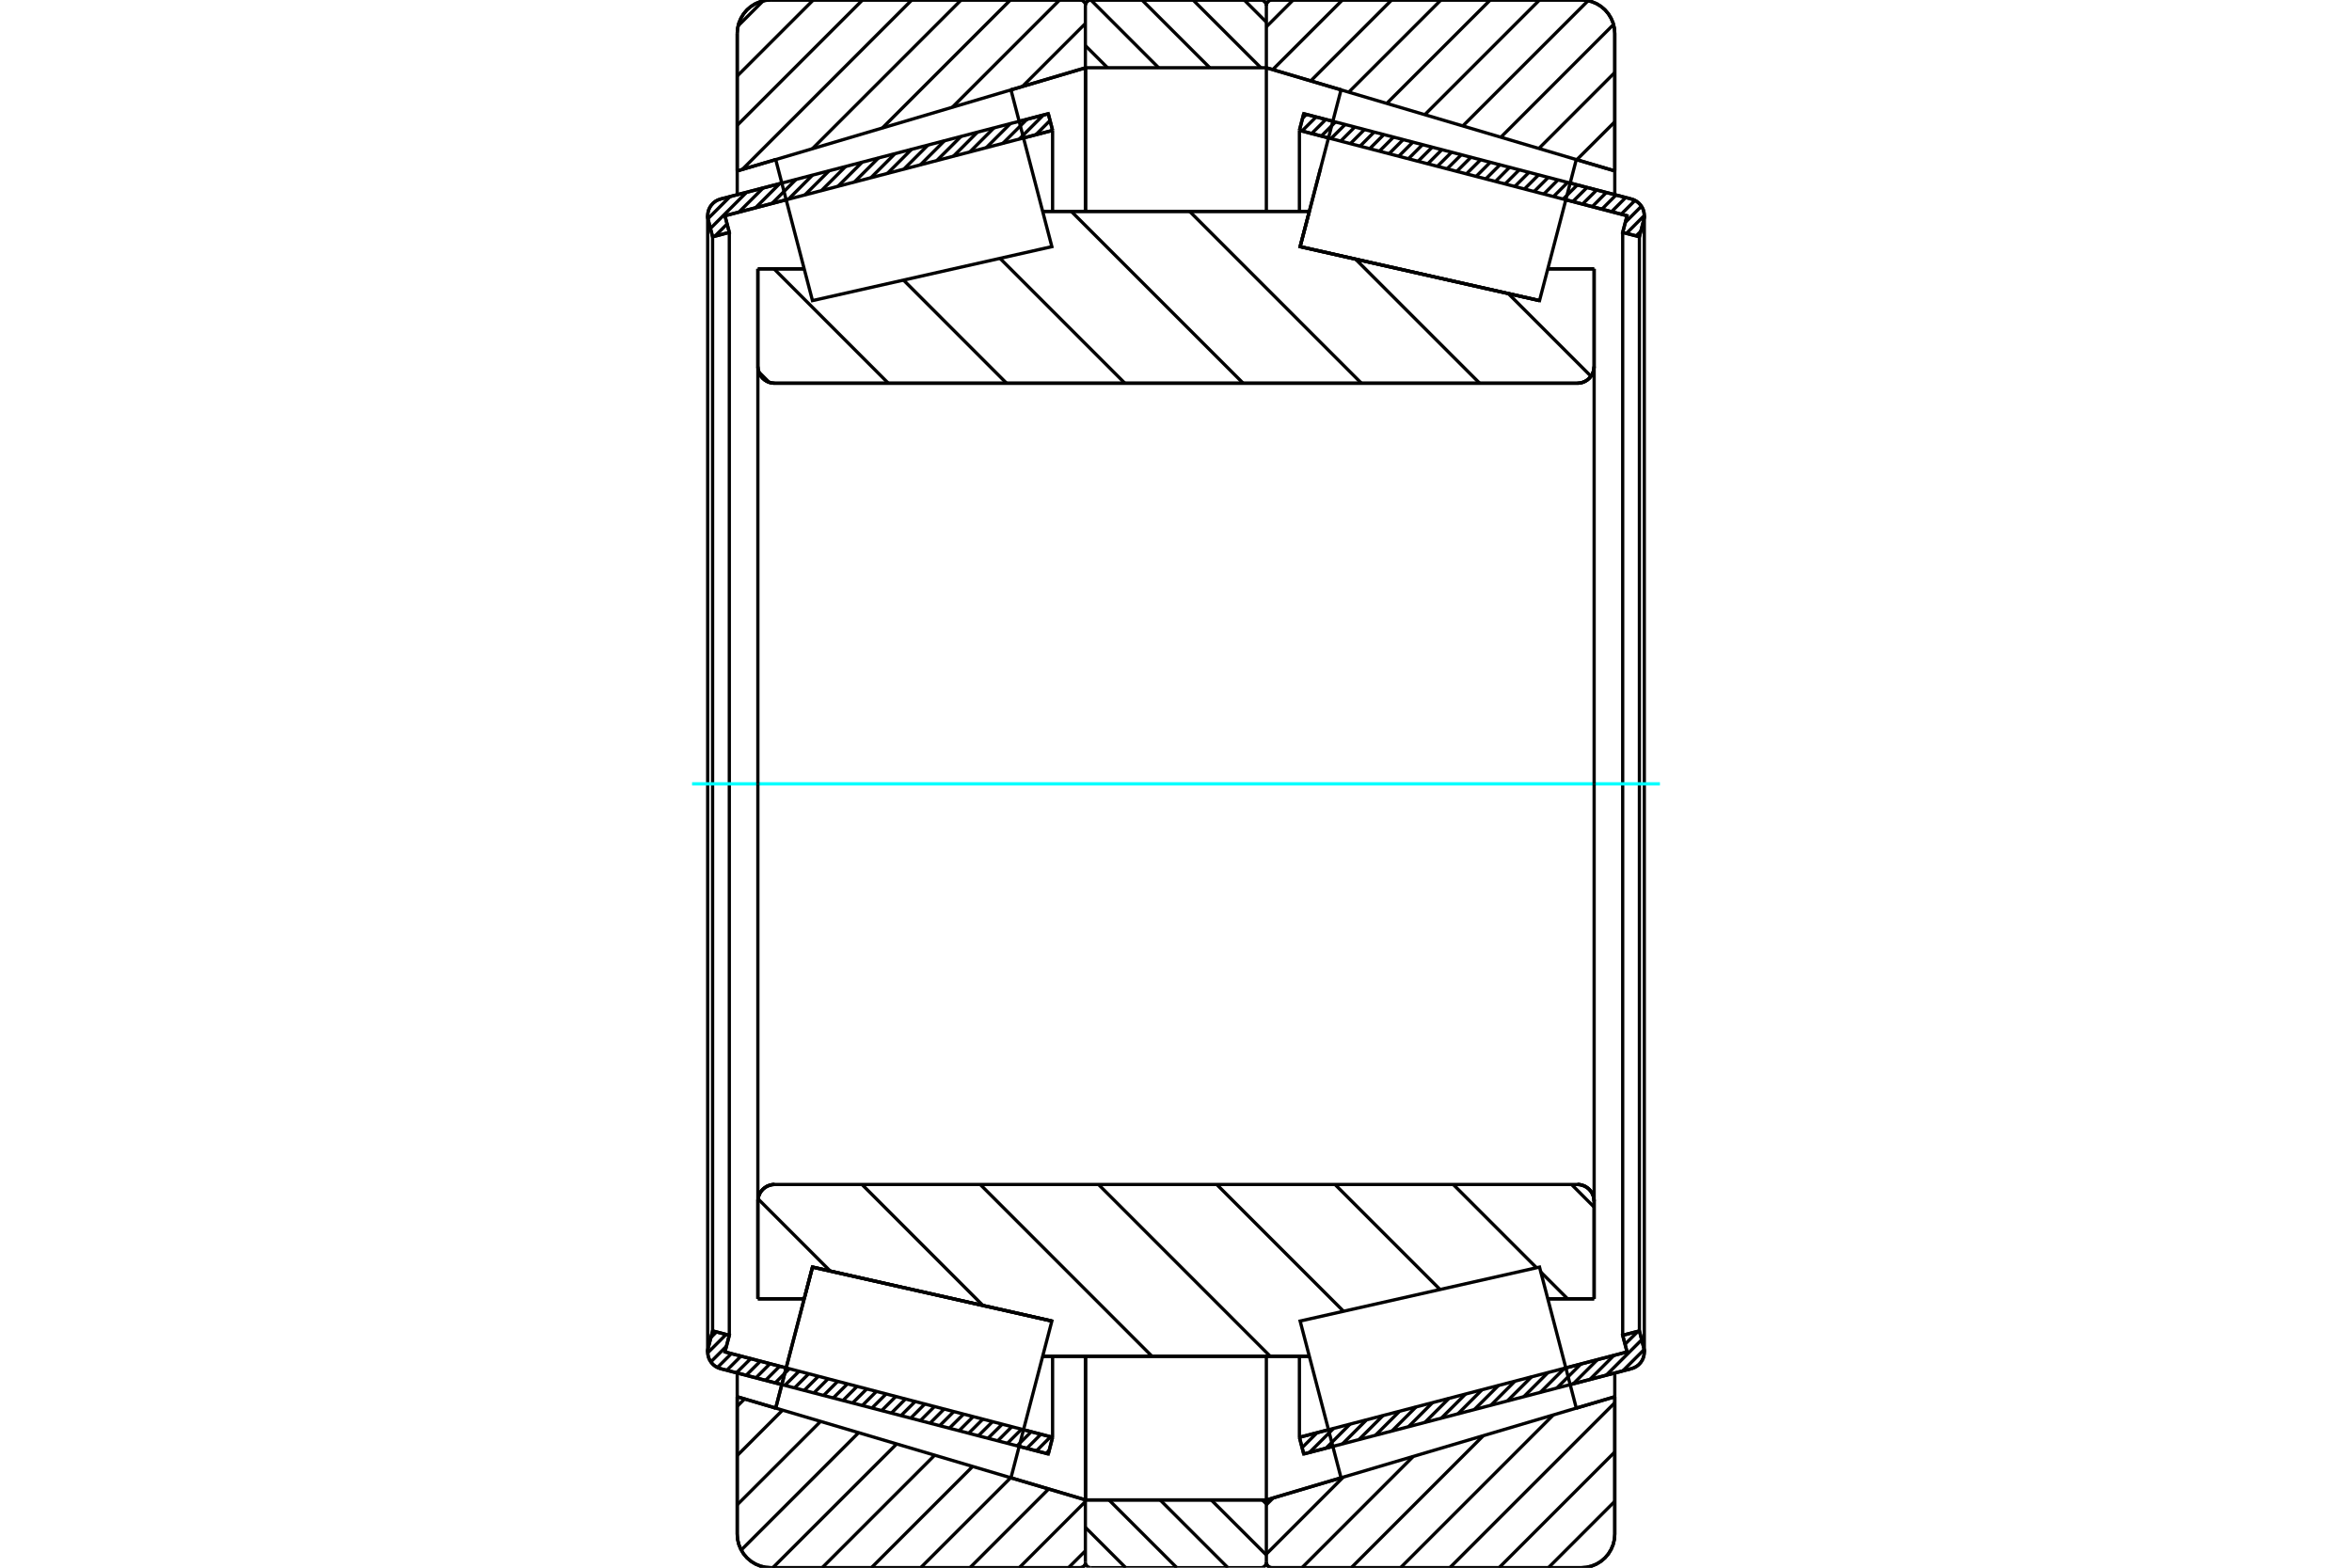 <?xml version="1.0" standalone="no"?>
<!DOCTYPE svg PUBLIC "-//W3C//DTD SVG 1.1//EN"
	"http://www.w3.org/Graphics/SVG/1.1/DTD/svg11.dtd">
<svg xmlns="http://www.w3.org/2000/svg" height="100%" width="100%" viewBox="0 0 36000 24000">
	<rect x="-1800" y="-1200" width="39600" height="26400" style="fill:#FFF"/>
	<g style="fill:none; fill-rule:evenodd" transform="matrix(1 0 0 1 0 0)">
		<g style="fill:none; stroke:#000; stroke-width:50; shape-rendering:geometricPrecision">
			<line x1="11967" y1="21197" x2="11029" y2="20953"/>
			<line x1="16045" y1="22259" x2="15599" y2="22143"/>
			<line x1="16111" y1="22004" x2="16045" y2="22259"/>
			<line x1="15666" y1="21888" x2="16111" y2="22004"/>
			<line x1="11096" y1="20697" x2="12034" y2="20942"/>
			<line x1="11163" y1="20442" x2="11096" y2="20697"/>
			<line x1="10907" y1="20375" x2="11163" y2="20442"/>
			<line x1="10841" y1="20631" x2="10907" y2="20375"/>
			<polyline points="10841,20631 10834,20664 10832,20697 10836,20741 10846,20783 10863,20822 10887,20859 10916,20891 10950,20918 10988,20939 11029,20953"/>
			<line x1="15599" y1="1857" x2="16045" y2="1741"/>
			<line x1="11029" y1="3047" x2="11967" y2="2803"/>
			<polyline points="11029,3047 10988,3061 10950,3082 10916,3109 10887,3141 10863,3178 10846,3217 10836,3259 10832,3303 10834,3336 10841,3369"/>
			<line x1="10907" y1="3625" x2="10841" y2="3369"/>
			<line x1="11163" y1="3558" x2="10907" y2="3625"/>
			<line x1="11096" y1="3303" x2="11163" y2="3558"/>
			<line x1="12034" y1="3058" x2="11096" y2="3303"/>
			<line x1="16111" y1="1996" x2="15666" y2="2112"/>
			<line x1="16045" y1="1741" x2="16111" y2="1996"/>
			<line x1="10907" y1="3625" x2="10907" y2="20375"/>
			<line x1="11163" y1="3558" x2="11163" y2="20442"/>
			<line x1="16111" y1="20763" x2="16111" y2="22004"/>
			<line x1="16111" y1="1996" x2="16111" y2="3237"/>
			<line x1="10832" y1="3303" x2="10832" y2="20697"/>
			<line x1="20401" y1="22143" x2="19955" y2="22259"/>
			<line x1="24971" y1="20953" x2="24033" y2="21197"/>
			<polyline points="24971,20953 25012,20939 25050,20918 25084,20891 25113,20859 25137,20822 25154,20783 25164,20741 25168,20697 25166,20664 25159,20631"/>
			<line x1="25093" y1="20375" x2="25159" y2="20631"/>
			<line x1="24837" y1="20442" x2="25093" y2="20375"/>
			<line x1="24904" y1="20697" x2="24837" y2="20442"/>
			<line x1="23966" y1="20942" x2="24904" y2="20697"/>
			<line x1="19889" y1="22004" x2="20334" y2="21888"/>
			<line x1="19955" y1="22259" x2="19889" y2="22004"/>
			<line x1="24033" y1="2803" x2="24971" y2="3047"/>
			<line x1="19955" y1="1741" x2="20401" y2="1857"/>
			<line x1="19889" y1="1996" x2="19955" y2="1741"/>
			<line x1="20334" y1="2112" x2="19889" y2="1996"/>
			<line x1="24904" y1="3303" x2="23966" y2="3058"/>
			<line x1="24837" y1="3558" x2="24904" y2="3303"/>
			<line x1="25093" y1="3625" x2="24837" y2="3558"/>
			<line x1="25159" y1="3369" x2="25093" y2="3625"/>
			<polyline points="25159,3369 25166,3336 25168,3303 25164,3259 25154,3217 25137,3178 25113,3141 25084,3109 25050,3082 25012,3061 24971,3047"/>
			<line x1="24837" y1="20442" x2="24837" y2="3558"/>
			<line x1="19889" y1="3237" x2="19889" y2="1996"/>
			<line x1="19889" y1="22004" x2="19889" y2="20763"/>
			<line x1="25093" y1="20375" x2="25093" y2="3625"/>
			<line x1="25168" y1="20697" x2="25168" y2="3303"/>
			<line x1="16613" y1="22963" x2="19383" y2="22963"/>
			<line x1="16613" y1="22963" x2="16613" y2="22963"/>
			<polyline points="19383,80 19381,67 19377,55 19372,43 19365,33 19356,23 19346,15 19335,9 19323,4 19310,1 19297,0"/>
			<line x1="16698" y1="0" x2="19297" y2="0"/>
			<polyline points="16698,0 16685,1 16673,4 16661,9 16650,15 16640,23 16631,33 16624,43 16619,55 16615,67 16613,80"/>
			<line x1="16613" y1="20764" x2="16613" y2="22963"/>
			<line x1="16613" y1="1037" x2="16613" y2="3236"/>
			<polyline points="11600,5611 11603,5651 11613,5690 11628,5727 11649,5761 11675,5792 11706,5818 11740,5839 11777,5854 11816,5864 11856,5867"/>
			<line x1="24144" y1="5867" x2="11856" y2="5867"/>
			<polyline points="24144,5867 24184,5864 24223,5854 24260,5839 24294,5818 24325,5792 24351,5761 24372,5727 24387,5690 24397,5651 24400,5611"/>
			<line x1="24400" y1="4116" x2="24400" y2="5611"/>
			<line x1="23691" y1="4116" x2="24400" y2="4116"/>
			<line x1="19900" y1="3776" x2="23564" y2="4602"/>
			<line x1="20041" y1="3236" x2="19900" y2="3776"/>
			<line x1="15959" y1="3236" x2="20041" y2="3236"/>
			<line x1="11600" y1="4116" x2="12309" y2="4116"/>
			<line x1="11600" y1="5611" x2="11600" y2="4116"/>
			<polyline points="11856,18133 11816,18136 11777,18146 11740,18161 11706,18182 11675,18208 11649,18239 11628,18273 11613,18310 11603,18349 11600,18389"/>
			<line x1="11600" y1="19884" x2="11600" y2="18389"/>
			<line x1="12309" y1="19884" x2="11600" y2="19884"/>
			<line x1="12436" y1="19398" x2="12309" y2="19884"/>
			<line x1="16100" y1="20224" x2="12436" y2="19398"/>
			<line x1="16100" y1="20224" x2="16100" y2="20224"/>
			<line x1="20041" y1="20764" x2="15959" y2="20764"/>
			<line x1="24400" y1="19884" x2="23691" y2="19884"/>
			<line x1="24400" y1="18389" x2="24400" y2="19884"/>
			<polyline points="24400,18389 24397,18349 24387,18310 24372,18273 24351,18239 24325,18208 24294,18182 24260,18161 24223,18146 24184,18136 24144,18133"/>
			<line x1="15959" y1="3808" x2="15959" y2="3808"/>
			<line x1="15959" y1="20192" x2="15959" y2="20192"/>
			<line x1="20041" y1="20192" x2="20041" y2="20192"/>
			<line x1="20041" y1="3808" x2="20041" y2="3808"/>
			<polyline points="11600,5611 11603,5651 11613,5690 11628,5727 11649,5761 11675,5792 11706,5818 11740,5839 11777,5854 11816,5864 11856,5867"/>
			<polyline points="11856,18133 11816,18136 11777,18146 11740,18161 11706,18182 11675,18208 11649,18239 11628,18273 11613,18310 11603,18349 11600,18389"/>
			<polyline points="24144,5867 24184,5864 24223,5854 24260,5839 24294,5818 24325,5792 24351,5761 24372,5727 24387,5690 24397,5651 24400,5611"/>
			<polyline points="24400,18389 24397,18349 24387,18310 24372,18273 24351,18239 24325,18208 24294,18182 24260,18161 24223,18146 24184,18136 24144,18133"/>
			<polyline points="16532,24000 16545,23999 16557,23996 16569,23992 16580,23985 16590,23977 16599,23968 16606,23957 16611,23946 16615,23933"/>
			<line x1="16617" y1="22963" x2="16617" y2="22963"/>
			<line x1="15474" y1="22624" x2="16617" y2="22963"/>
			<line x1="11284" y1="21383" x2="11873" y2="21557"/>
			<line x1="11284" y1="23488" x2="11284" y2="21383"/>
			<polyline points="11284,23488 11290,23568 11309,23646 11340,23720 11382,23789 11434,23850 11495,23902 11563,23944 11638,23975 11716,23994 11796,24000"/>
			<line x1="16532" y1="24000" x2="11796" y2="24000"/>
			<polyline points="16615,67 16611,54 16606,43 16599,32 16590,23 16580,15 16569,8 16557,4 16545,1 16532,0"/>
			<line x1="11796" y1="0" x2="16532" y2="0"/>
			<polyline points="11796,0 11716,6 11638,25 11563,56 11495,98 11434,150 11382,211 11340,280 11309,354 11290,432 11284,512"/>
			<line x1="11284" y1="2617" x2="11284" y2="512"/>
			<line x1="11873" y1="2443" x2="11284" y2="2617"/>
			<line x1="16617" y1="1037" x2="15474" y2="1376"/>
			<line x1="16617" y1="20764" x2="16617" y2="22963"/>
			<line x1="16617" y1="1037" x2="16617" y2="3236"/>
			<line x1="11284" y1="21018" x2="11284" y2="21383"/>
			<line x1="11284" y1="2617" x2="11284" y2="2982"/>
			<polyline points="24716,512 24710,432 24691,354 24660,280 24618,211 24566,150 24505,98 24437,56 24362,25 24284,6 24204,0"/>
			<line x1="19468" y1="0" x2="24204" y2="0"/>
			<polyline points="19468,0 19455,1 19442,4 19429,9 19418,16 19408,25 19399,35 19392,47 19387,59 19384,72 19383,85"/>
			<line x1="20526" y1="1376" x2="19383" y2="1037"/>
			<line x1="24716" y1="2617" x2="24127" y2="2443"/>
			<line x1="24716" y1="512" x2="24716" y2="2617"/>
			<polyline points="24204,24000 24284,23994 24362,23975 24437,23944 24505,23902 24566,23850 24618,23789 24660,23720 24691,23646 24710,23568 24716,23488"/>
			<line x1="24716" y1="21383" x2="24716" y2="23488"/>
			<line x1="24127" y1="21557" x2="24716" y2="21383"/>
			<line x1="19383" y1="22963" x2="20526" y2="22624"/>
			<line x1="19383" y1="22963" x2="19383" y2="22963"/>
			<polyline points="19383,23915 19384,23928 19387,23941 19392,23953 19399,23965 19408,23975 19418,23984 19429,23991 19442,23996 19455,23999 19468,24000"/>
			<line x1="24204" y1="24000" x2="19468" y2="24000"/>
			<line x1="24716" y1="2982" x2="24716" y2="2617"/>
			<line x1="24716" y1="21383" x2="24716" y2="21018"/>
			<line x1="19383" y1="3236" x2="19383" y2="1037"/>
			<line x1="19383" y1="22963" x2="19383" y2="20764"/>
		</g>
		<g style="fill:none; stroke:#0FF; stroke-width:50; shape-rendering:geometricPrecision">
			<line x1="10593" y1="12000" x2="25407" y2="12000"/>
		</g>
		<g style="fill:none; stroke:#000; stroke-width:50; shape-rendering:geometricPrecision">
			<line x1="23086" y1="4494" x2="24352" y2="5760"/>
			<line x1="20018" y1="3236" x2="20036" y2="3255"/>
			<line x1="20749" y1="3968" x2="22648" y2="5867"/>
			<line x1="18208" y1="3236" x2="20838" y2="5867"/>
			<line x1="16397" y1="3236" x2="19028" y2="5867"/>
			<line x1="15306" y1="3955" x2="17218" y2="5867"/>
			<line x1="13829" y1="4288" x2="15407" y2="5867"/>
			<line x1="11847" y1="4116" x2="13597" y2="5867"/>
			<line x1="11614" y1="5694" x2="11773" y2="5853"/>
			<line x1="24054" y1="18133" x2="24400" y2="18480"/>
			<line x1="22243" y1="18133" x2="23518" y2="19408"/>
			<line x1="23584" y1="19474" x2="23994" y2="19884"/>
			<line x1="20433" y1="18133" x2="22041" y2="19741"/>
			<line x1="18623" y1="18133" x2="20564" y2="20074"/>
			<line x1="16813" y1="18133" x2="19443" y2="20764"/>
			<line x1="15003" y1="18133" x2="17633" y2="20764"/>
			<line x1="13193" y1="18133" x2="15045" y2="19986"/>
			<line x1="11603" y1="18354" x2="12708" y2="19459"/>
			<polyline points="11600,12000 11600,4116 11600,5611 11603,5651 11613,5690 11628,5727 11649,5761 11675,5792 11706,5818 11740,5839 11777,5854 11816,5864 11856,5867 24144,5867 24184,5864 24223,5854 24260,5839 24294,5818 24325,5792 24351,5761 24372,5727 24387,5690 24397,5651 24400,5611 24400,4116"/>
			<line x1="24400" y1="5611" x2="24400" y2="12000"/>
			<line x1="24400" y1="4116" x2="23691" y2="4116"/>
			<line x1="20041" y1="3236" x2="15959" y2="3236"/>
			<line x1="12309" y1="4116" x2="11600" y2="4116"/>
			<line x1="11600" y1="19884" x2="12309" y2="19884"/>
			<line x1="15959" y1="20764" x2="20041" y2="20764"/>
			<line x1="23691" y1="19884" x2="24400" y2="19884"/>
			<line x1="24400" y1="12000" x2="24400" y2="18389"/>
			<polyline points="24400,19884 24400,18389 24397,18349 24387,18310 24372,18273 24351,18239 24325,18208 24294,18182 24260,18161 24223,18146 24184,18136 24144,18133 11856,18133 11816,18136 11777,18146 11740,18161 11706,18182 11675,18208 11649,18239 11628,18273 11613,18310 11603,18349 11600,18389 11600,19884 11600,12000"/>
			<line x1="24716" y1="22984" x2="23700" y2="24000"/>
			<line x1="24716" y1="22229" x2="22945" y2="24000"/>
			<line x1="24716" y1="21475" x2="22191" y2="24000"/>
			<line x1="23776" y1="21661" x2="21437" y2="24000"/>
			<line x1="22704" y1="21979" x2="20683" y2="24000"/>
			<line x1="21632" y1="22296" x2="19928" y2="24000"/>
			<line x1="20560" y1="22614" x2="19383" y2="23791"/>
			<line x1="19489" y1="22931" x2="19383" y2="23037"/>
			<line x1="24716" y1="1865" x2="24135" y2="2445"/>
			<line x1="24716" y1="1110" x2="23554" y2="2273"/>
			<line x1="24697" y1="375" x2="22972" y2="2101"/>
			<line x1="24307" y1="11" x2="22390" y2="1928"/>
			<line x1="23564" y1="0" x2="21808" y2="1756"/>
			<line x1="22810" y1="0" x2="21226" y2="1583"/>
			<line x1="22055" y1="0" x2="20644" y2="1411"/>
			<line x1="21301" y1="0" x2="20062" y2="1239"/>
			<line x1="20547" y1="0" x2="19480" y2="1066"/>
			<line x1="19793" y1="0" x2="19383" y2="410"/>
			<polyline points="24716,2617 24716,512 24710,432 24691,354 24660,280 24618,211 24566,150 24505,98 24437,56 24362,25 24284,6 24204,0 19468,0 19455,1 19442,4 19429,9 19418,16 19408,25 19399,35 19392,47 19387,59 19384,72 19383,85"/>
			<line x1="24127" y1="2443" x2="24716" y2="2617"/>
			<line x1="19383" y1="1037" x2="20526" y2="1376"/>
			<line x1="20526" y1="22624" x2="19383" y2="22963"/>
			<line x1="24716" y1="21383" x2="24127" y2="21557"/>
			<line x1="19383" y1="22963" x2="19383" y2="22963"/>
			<polyline points="19383,23915 19384,23928 19387,23941 19392,23953 19399,23965 19408,23975 19418,23984 19429,23991 19442,23996 19455,23999 19468,24000 24204,24000 24284,23994 24362,23975 24437,23944 24505,23902 24566,23850 24618,23789 24660,23720 24691,23646 24710,23568 24716,23488 24716,21383"/>
			<line x1="16613" y1="23742" x2="16355" y2="24000"/>
			<line x1="16613" y1="22988" x2="15601" y2="24000"/>
			<line x1="16051" y1="22795" x2="14846" y2="24000"/>
			<line x1="15470" y1="22623" x2="14092" y2="24000"/>
			<line x1="14888" y1="22450" x2="13338" y2="24000"/>
			<line x1="14306" y1="22278" x2="12584" y2="24000"/>
			<line x1="13724" y1="22106" x2="11829" y2="24000"/>
			<line x1="13142" y1="21933" x2="11345" y2="23730"/>
			<line x1="12560" y1="21761" x2="11284" y2="23037"/>
			<line x1="11978" y1="21588" x2="11284" y2="22283"/>
			<line x1="11396" y1="21416" x2="11284" y2="21529"/>
			<line x1="16613" y1="360" x2="15649" y2="1324"/>
			<line x1="16219" y1="0" x2="14577" y2="1642"/>
			<line x1="15465" y1="0" x2="13506" y2="1959"/>
			<line x1="14711" y1="0" x2="12434" y2="2277"/>
			<line x1="13956" y1="0" x2="11362" y2="2594"/>
			<line x1="13202" y1="0" x2="11284" y2="1918"/>
			<line x1="12448" y1="0" x2="11284" y2="1164"/>
			<line x1="11680" y1="14" x2="11297" y2="396"/>
			<line x1="11284" y1="2617" x2="11284" y2="512"/>
			<polyline points="11796,0 11716,6 11638,25 11563,56 11495,98 11434,150 11382,211 11340,280 11309,354 11290,432 11284,512"/>
			<line x1="11796" y1="0" x2="16532" y2="0"/>
			<polyline points="16615,67 16611,54 16606,43 16599,32 16590,23 16580,15 16569,8 16557,4 16545,1 16532,0"/>
			<line x1="16617" y1="1037" x2="15474" y2="1376"/>
			<line x1="11873" y1="2443" x2="11284" y2="2617"/>
			<line x1="11284" y1="21383" x2="11873" y2="21557"/>
			<polyline points="15474,22624 16617,22963 16617,22963"/>
			<polyline points="16532,24000 16545,23999 16557,23996 16569,23992 16580,23985 16590,23977 16599,23968 16606,23957 16611,23946 16615,23933"/>
			<line x1="16532" y1="24000" x2="11796" y2="24000"/>
			<polyline points="11284,23488 11290,23568 11309,23646 11340,23720 11382,23789 11434,23850 11495,23902 11563,23944 11638,23975 11716,23994 11796,24000"/>
			<line x1="11284" y1="23488" x2="11284" y2="21383"/>
			<polyline points="23564,4602 19900,3776 20213,2576"/>
			<polyline points="12154,20478 12436,19398 16100,20224 16100,20224"/>
			<polyline points="11873,21557 11873,21557 12154,20478"/>
			<polyline points="23846,20478 24127,21557 20526,22624 20213,21424 19900,20224 23564,19398 23846,20478"/>
			<polyline points="23846,3522 23564,4602 19900,3776 20213,2576 20526,1376 24127,2443 23846,3522"/>
			<polyline points="12154,20478 12436,19398 16100,20224 15787,21424 15474,22624 11873,21557 12154,20478"/>
			<polyline points="12154,3522 11873,2443 15474,1376 15787,2576 16100,3776 12436,4602 12154,3522"/>
			<line x1="19044" y1="0" x2="19383" y2="339"/>
			<line x1="18261" y1="0" x2="19299" y2="1037"/>
			<line x1="17479" y1="0" x2="18517" y2="1037"/>
			<line x1="16697" y1="0" x2="17734" y2="1037"/>
			<line x1="16613" y1="698" x2="16952" y2="1037"/>
			<line x1="19321" y1="22963" x2="19383" y2="23024"/>
			<line x1="18539" y1="22963" x2="19383" y2="23806"/>
			<line x1="17757" y1="22963" x2="18794" y2="24000"/>
			<line x1="16974" y1="22963" x2="18012" y2="24000"/>
			<line x1="16613" y1="23383" x2="17230" y2="24000"/>
			<line x1="16613" y1="1037" x2="16613" y2="85"/>
			<polyline points="16698,0 16685,1 16672,4 16659,9 16648,16 16638,25 16629,35 16622,47 16617,59 16614,72 16613,85"/>
			<line x1="16698" y1="0" x2="19297" y2="0"/>
			<polyline points="19383,85 19382,72 19379,59 19374,47 19367,35 19358,25 19348,16 19336,9 19324,4 19311,1 19297,0"/>
			<polyline points="19383,85 19383,1037 16613,1037"/>
			<polyline points="16613,22963 19383,22963 19383,23915"/>
			<polyline points="19297,24000 19311,23999 19324,23996 19336,23991 19348,23984 19358,23975 19367,23965 19374,23953 19379,23941 19382,23928 19383,23915"/>
			<line x1="19297" y1="24000" x2="16698" y2="24000"/>
			<polyline points="16613,23915 16614,23928 16617,23941 16622,23953 16629,23965 16638,23975 16648,23984 16659,23991 16672,23996 16685,23999 16698,24000"/>
			<line x1="16613" y1="23915" x2="16613" y2="22963"/>
			<line x1="25165" y1="20661" x2="24839" y2="20987"/>
			<line x1="25128" y1="20511" x2="24586" y2="21053"/>
			<line x1="25072" y1="20381" x2="24873" y2="20579"/>
			<line x1="24703" y1="20750" x2="24334" y2="21119"/>
			<line x1="24450" y1="20816" x2="24082" y2="21184"/>
			<line x1="24198" y1="20881" x2="23829" y2="21250"/>
			<line x1="23946" y1="20947" x2="23577" y2="21316"/>
			<line x1="23693" y1="21013" x2="23324" y2="21382"/>
			<line x1="23441" y1="21079" x2="23072" y2="21447"/>
			<line x1="23188" y1="21144" x2="22820" y2="21513"/>
			<line x1="22936" y1="21210" x2="22567" y2="21579"/>
			<line x1="22684" y1="21276" x2="22315" y2="21645"/>
			<line x1="22431" y1="21342" x2="22062" y2="21710"/>
			<line x1="22179" y1="21407" x2="21810" y2="21776"/>
			<line x1="21926" y1="21473" x2="21558" y2="21842"/>
			<line x1="21674" y1="21539" x2="21305" y2="21908"/>
			<line x1="21422" y1="21605" x2="21053" y2="21973"/>
			<line x1="21169" y1="21670" x2="20800" y2="22039"/>
			<line x1="20917" y1="21736" x2="20548" y2="22105"/>
			<line x1="20664" y1="21802" x2="20296" y2="22171"/>
			<line x1="20412" y1="21868" x2="20043" y2="22236"/>
			<line x1="20160" y1="21933" x2="19930" y2="22163"/>
			<line x1="19907" y1="21999" x2="19891" y2="22015"/>
			<line x1="25115" y1="3539" x2="25043" y2="3611"/>
			<line x1="25168" y1="3299" x2="24895" y2="3573"/>
			<line x1="25124" y1="3157" x2="24878" y2="3403"/>
			<line x1="25026" y1="3068" x2="24815" y2="3279"/>
			<line x1="24883" y1="3024" x2="24667" y2="3241"/>
			<line x1="24735" y1="2986" x2="24519" y2="3202"/>
			<line x1="24587" y1="2947" x2="24371" y2="3164"/>
			<line x1="24439" y1="2909" x2="24222" y2="3125"/>
			<line x1="24291" y1="2870" x2="24074" y2="3086"/>
			<line x1="24143" y1="2831" x2="23926" y2="3048"/>
			<line x1="23995" y1="2793" x2="23778" y2="3009"/>
			<line x1="23847" y1="2754" x2="23630" y2="2971"/>
			<line x1="23698" y1="2716" x2="23482" y2="2932"/>
			<line x1="23550" y1="2677" x2="23334" y2="2894"/>
			<line x1="23402" y1="2639" x2="23186" y2="2855"/>
			<line x1="23254" y1="2600" x2="23038" y2="2816"/>
			<line x1="23106" y1="2561" x2="22890" y2="2778"/>
			<line x1="22958" y1="2523" x2="22742" y2="2739"/>
			<line x1="22810" y1="2484" x2="22594" y2="2701"/>
			<line x1="22662" y1="2446" x2="22445" y2="2662"/>
			<line x1="22514" y1="2407" x2="22297" y2="2624"/>
			<line x1="22366" y1="2369" x2="22149" y2="2585"/>
			<line x1="22218" y1="2330" x2="22001" y2="2546"/>
			<line x1="22070" y1="2291" x2="21853" y2="2508"/>
			<line x1="21921" y1="2253" x2="21705" y2="2469"/>
			<line x1="21773" y1="2214" x2="21557" y2="2431"/>
			<line x1="21625" y1="2176" x2="21409" y2="2392"/>
			<line x1="21477" y1="2137" x2="21261" y2="2354"/>
			<line x1="21329" y1="2099" x2="21113" y2="2315"/>
			<line x1="21181" y1="2060" x2="20965" y2="2276"/>
			<line x1="21033" y1="2021" x2="20817" y2="2238"/>
			<line x1="20885" y1="1983" x2="20669" y2="2199"/>
			<line x1="20737" y1="1944" x2="20520" y2="2161"/>
			<line x1="20589" y1="1906" x2="20372" y2="2122"/>
			<line x1="20441" y1="1867" x2="20224" y2="2084"/>
			<line x1="20293" y1="1829" x2="20076" y2="2045"/>
			<line x1="20145" y1="1790" x2="19928" y2="2006"/>
			<line x1="19996" y1="1751" x2="19937" y2="1811"/>
			<polyline points="19889,1996 19955,1741 24971,3047"/>
			<polyline points="25159,3369 25167,3328 25168,3287 25162,3246 25150,3206 25132,3169 25108,3135 25079,3105 25046,3080 25010,3061 24971,3047"/>
			<polyline points="25159,3369 25093,3625 24837,3558 24904,3303 19889,1996"/>
			<polyline points="19889,22004 24904,20697 24837,20442 25093,20375 25159,20631"/>
			<polyline points="24971,20953 25010,20939 25046,20920 25079,20895 25108,20865 25132,20831 25150,20794 25162,20754 25168,20713 25167,20672 25159,20631"/>
			<polyline points="24971,20953 19955,22259 19889,22004"/>
			<line x1="16060" y1="22203" x2="16012" y2="22251"/>
			<line x1="16080" y1="21996" x2="15864" y2="22212"/>
			<line x1="15932" y1="21957" x2="15716" y2="22174"/>
			<line x1="15784" y1="21919" x2="15568" y2="22135"/>
			<line x1="15636" y1="21880" x2="15420" y2="22096"/>
			<line x1="15488" y1="21841" x2="15272" y2="22058"/>
			<line x1="15340" y1="21803" x2="15123" y2="22019"/>
			<line x1="15192" y1="21764" x2="14975" y2="21981"/>
			<line x1="15044" y1="21726" x2="14827" y2="21942"/>
			<line x1="14896" y1="21687" x2="14679" y2="21904"/>
			<line x1="14748" y1="21649" x2="14531" y2="21865"/>
			<line x1="14599" y1="21610" x2="14383" y2="21826"/>
			<line x1="14451" y1="21571" x2="14235" y2="21788"/>
			<line x1="14303" y1="21533" x2="14087" y2="21749"/>
			<line x1="14155" y1="21494" x2="13939" y2="21711"/>
			<line x1="14007" y1="21456" x2="13791" y2="21672"/>
			<line x1="13859" y1="21417" x2="13643" y2="21634"/>
			<line x1="13711" y1="21379" x2="13495" y2="21595"/>
			<line x1="13563" y1="21340" x2="13346" y2="21556"/>
			<line x1="13415" y1="21301" x2="13198" y2="21518"/>
			<line x1="13267" y1="21263" x2="13050" y2="21479"/>
			<line x1="13119" y1="21224" x2="12902" y2="21441"/>
			<line x1="12971" y1="21186" x2="12754" y2="21402"/>
			<line x1="12822" y1="21147" x2="12606" y2="21364"/>
			<line x1="12674" y1="21109" x2="12458" y2="21325"/>
			<line x1="12526" y1="21070" x2="12310" y2="21286"/>
			<line x1="12378" y1="21031" x2="12162" y2="21248"/>
			<line x1="12230" y1="20993" x2="12014" y2="21209"/>
			<line x1="12082" y1="20954" x2="11866" y2="21171"/>
			<line x1="11934" y1="20916" x2="11718" y2="21132"/>
			<line x1="11786" y1="20877" x2="11570" y2="21094"/>
			<line x1="11638" y1="20839" x2="11421" y2="21055"/>
			<line x1="11490" y1="20800" x2="11273" y2="21016"/>
			<line x1="11342" y1="20761" x2="11125" y2="20978"/>
			<line x1="11194" y1="20723" x2="10981" y2="20935"/>
			<line x1="11118" y1="20611" x2="10880" y2="20850"/>
			<line x1="11114" y1="20429" x2="10832" y2="20711"/>
			<line x1="10966" y1="20391" x2="10881" y2="20476"/>
			<line x1="16111" y1="1993" x2="16107" y2="1997"/>
			<line x1="16072" y1="1845" x2="15855" y2="2063"/>
			<line x1="15971" y1="1760" x2="15602" y2="2129"/>
			<line x1="15719" y1="1826" x2="15350" y2="2195"/>
			<line x1="15466" y1="1891" x2="15097" y2="2260"/>
			<line x1="15214" y1="1957" x2="14845" y2="2326"/>
			<line x1="14961" y1="2023" x2="14593" y2="2392"/>
			<line x1="14709" y1="2089" x2="14340" y2="2457"/>
			<line x1="14457" y1="2154" x2="14088" y2="2523"/>
			<line x1="14204" y1="2220" x2="13835" y2="2589"/>
			<line x1="13952" y1="2286" x2="13583" y2="2655"/>
			<line x1="13699" y1="2352" x2="13331" y2="2720"/>
			<line x1="13447" y1="2417" x2="13078" y2="2786"/>
			<line x1="13195" y1="2483" x2="12826" y2="2852"/>
			<line x1="12942" y1="2549" x2="12573" y2="2918"/>
			<line x1="12690" y1="2615" x2="12321" y2="2983"/>
			<line x1="12437" y1="2680" x2="12069" y2="3049"/>
			<line x1="12185" y1="2746" x2="11816" y2="3115"/>
			<line x1="11933" y1="2812" x2="11564" y2="3181"/>
			<line x1="11680" y1="2878" x2="11311" y2="3246"/>
			<line x1="11129" y1="3429" x2="10943" y2="3615"/>
			<line x1="11428" y1="2943" x2="10874" y2="3497"/>
			<line x1="11175" y1="3009" x2="10836" y2="3348"/>
			<polyline points="16111,1996 16045,1741 11029,3047 10990,3061 10954,3080 10921,3105 10892,3135 10868,3169 10850,3206 10838,3246 10832,3287 10833,3328 10841,3369 10907,3625 11163,3558 11096,3303 16111,1996"/>
			<polyline points="16111,22004 11096,20697 11163,20442 10907,20375 10841,20631 10833,20672 10832,20713 10838,20754 10850,20794 10868,20831 10892,20865 10921,20895 10954,20920 10990,20939 11029,20953 16045,22259 16111,22004"/>
		</g>
	</g>
</svg>
